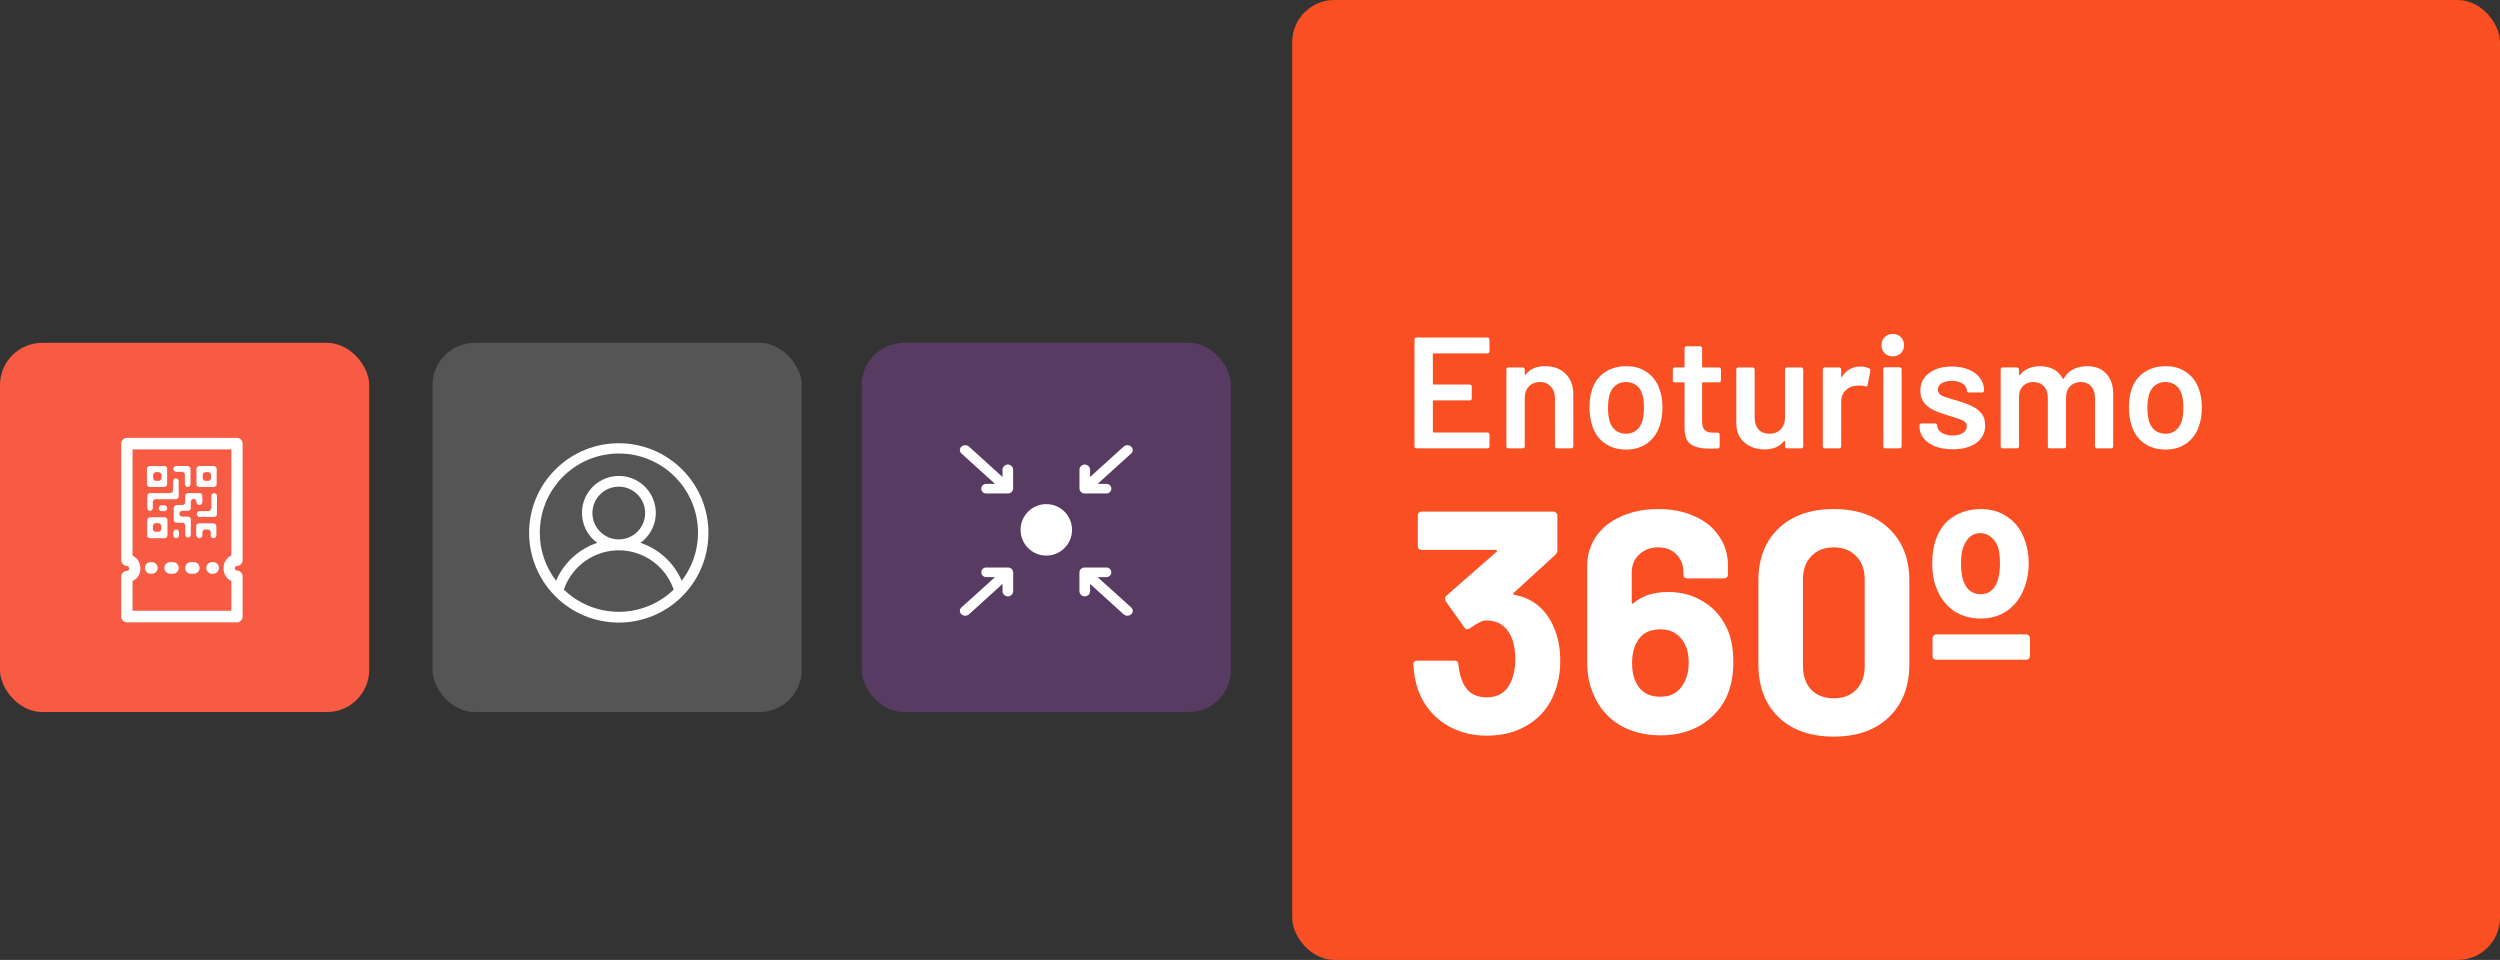 <?xml version="1.0" encoding="UTF-8"?>
<svg xmlns="http://www.w3.org/2000/svg" xmlns:xlink="http://www.w3.org/1999/xlink" id="Capa_1" data-name="Capa 1" viewBox="0 0 474 182">
  <rect x="0" y="0" width="474" height="182" fill="#333333" stroke="none"/>
  <defs>
    <style>
      .cls-1 {
        clip-path: url(#clippath);
      }

      .cls-2 {
        fill: none;
      }

      .cls-2, .cls-3, .cls-4, .cls-5, .cls-6, .cls-7 {
        stroke-width: 0px;
      }

      .cls-3 {
        fill: #555;
      }

      .cls-4 {
        fill: #fa4f23;
      }

      .cls-5 {
        fill: #f85b43;
      }

      .cls-6 {
        fill: #583b62;
      }

      .cls-7 {
        fill: #fff;
      }
    </style>
    <clipPath id="clippath">
      <rect class="cls-2" x="100.32" y="84" width="34" height="34"></rect>
    </clipPath>
  </defs>
  <rect class="cls-5" y="65" width="70" height="70" rx="8" ry="8"></rect>
  <rect class="cls-3" x="82" y="65" width="70" height="70" rx="8" ry="8"></rect>
  <rect class="cls-6" x="163.38" y="65" width="70" height="70" rx="8" ry="8"></rect>
  <g>
    <path class="cls-7" d="M28.82,108.78h-.27c-.59,0-1.07-.5-1.07-1.1s.48-1.1,1.07-1.1h.27c.59,0,1.07.5,1.07,1.1s-.48,1.1-1.07,1.1Z"></path>
    <path class="cls-7" d="M36.77,108.78h-.59c-.59,0-1.07-.5-1.07-1.1s.48-1.1,1.07-1.1h.59c.59,0,1.07.5,1.07,1.1s-.48,1.1-1.07,1.1ZM32.82,108.78h-.59c-.59,0-1.07-.5-1.07-1.1s.48-1.1,1.07-1.1h.59c.59,0,1.07.5,1.07,1.1s-.48,1.1-1.07,1.1Z"></path>
    <path class="cls-7" d="M40.45,108.78h-.27c-.59,0-1.07-.5-1.07-1.1s.48-1.1,1.07-1.1h.27c.59,0,1.07.5,1.07,1.1s-.48,1.1-1.07,1.1Z"></path>
    <path class="cls-7" d="M31.16,88.36h-2.77c-.32,0-.53.28-.53.55v2.87c0,.33.27.55.53.55h2.77c.32,0,.53-.28.53-.55v-2.87c.05-.33-.21-.55-.53-.55ZM30.1,91.17h-.53c-.32,0-.53-.28-.53-.55v-.55c0-.33.27-.55.53-.55h.53c.32,0,.53.28.53.55v.55c0,.33-.27.55-.53.55Z"></path>
    <path class="cls-7" d="M28.44,102.04h2.78c.32,0,.53-.28.53-.55v-2.87c0-.33-.27-.55-.53-.55h-2.78c-.32,0-.53.28-.53.55v2.87c-.05.28.21.55.53.55ZM29.51,99.18h.53c.32,0,.53.28.53.55v.55c0,.33-.27.55-.53.55h-.53c-.32,0-.53-.28-.53-.55v-.55c0-.28.27-.55.53-.55Z"></path>
    <path class="cls-7" d="M37.25,88.91v2.87c0,.33.27.55.53.55h2.77c.32,0,.53-.28.53-.55v-2.87c0-.33-.27-.55-.53-.55h-2.77c-.27,0-.53.22-.53.55ZM39.49,91.17h-.53c-.32,0-.53-.28-.53-.55v-.55c0-.33.27-.55.53-.55h.53c.32,0,.53.28.53.55v.55c0,.33-.27.55-.53.55Z"></path>
    <path class="cls-7" d="M39.49,96.91h-1.65c-.32,0-.53.28-.53.55,0,.33.27.55.53.55h2.77c.32,0,.53-.28.53-.55v-3.42c0-.33-.27-.55-.53-.55-.32,0-.53.28-.53.55v2.26c-.05.33-.32.61-.59.61Z"></path>
    <path class="cls-7" d="M37.84,102.04c.32,0,.53-.28.53-.55v-.55c0-.33.27-.55.53-.55h.53c.32,0,.53.28.53.55v.55c0,.33.27.55.53.55.32,0,.53-.28.53-.55v-1.71c0-.33-.27-.55-.53-.55h-2.77c-.32,0-.53.28-.53.55v1.71c.05.28.32.55.64.55h.01Z"></path>
    <path class="cls-7" d="M35.59,92.33c.32,0,.53-.28.53-.55v-2.87c0-.33-.27-.55-.53-.55h-2.19c-.32,0-.53.28-.53.55,0,.33.27.55.53.55h1.12c.32,0,.53.28.53.55v1.71c0,.33.21.61.53.61h.01Z"></path>
    <path class="cls-7" d="M37.84,95.75c.32,0,.53-.28.53-.55v-1.16c0-.33-.27-.55-.53-.55h-2.19c-.32,0-.53.28-.53.55v1.16c0,.33-.27.55-.53.55h-1.12c-.32,0-.53.28-.53.55v2.26c0,.33.27.55.53.55h1.12c.32,0,.53.28.53.55v1.71c0,.33.27.55.53.55.32,0,.53-.28.53-.55v-2.87c0-.33-.27-.55-.53-.55h-1.12c-.32,0-.53-.28-.53-.55,0-.33.27-.55.53-.55h1.12c.32,0,.53-.28.53-.55v-1.16c0-.33.27-.55.53-.55.32,0,.53.28.53.55,0,.39.27.61.59.61h.01Z"></path>
    <path class="cls-7" d="M33.41,102.04c.32,0,.53-.28.53-.55v-.55c0-.33-.27-.55-.53-.55-.32,0-.53.28-.53.55v.55c-.05.28.21.55.53.55Z"></path>
    <path class="cls-7" d="M30.63,96.91h.53c.32,0,.53-.28.53-.55,0-.33-.27-.55-.53-.55h-.53c-.32,0-.53.28-.53.55s.21.55.53.55Z"></path>
    <path class="cls-7" d="M29.51,94.65h3.84c.32,0,.53-.28.53-.55v-2.87c0-.33-.27-.55-.53-.55-.32,0-.53.28-.53.55v1.71c0,.33-.27.55-.53.55h-3.84c-.32,0-.53.28-.53.55v2.26c0,.33.27.55.53.55.32,0,.53-.28.53-.55v-1.16c0-.28.27-.5.53-.5h0Z"></path>
    <path class="cls-7" d="M44.93,118h-20.87c-.59,0-1.07-.5-1.07-1.1v-7.56c0-.61.48-1.1,1.07-1.1.21,0,.43-.22.43-.44s-.21-.5-.43-.5c-.59,0-1.07-.5-1.07-1.1v-22.08c0-.61.48-1.1,1.07-1.1h20.87c.59,0,1.07.5,1.07,1.1v22.08c0,.61-.48,1.1-1.07,1.1-.21,0-.43.22-.43.44s.21.44.43.44c.59,0,1.07.5,1.07,1.1v7.56c0,.66-.48,1.16-1.07,1.16ZM25.13,115.79h18.73v-5.63c-.91-.44-1.49-1.33-1.49-2.43s.64-1.99,1.49-2.43v-20.1h-18.73v20.15c.91.44,1.49,1.32,1.49,2.43s-.59,1.99-1.49,2.37v5.63h0Z"></path>
  </g>
  <rect class="cls-4" x="245" width="229" height="182" rx="8" ry="8"></rect>
  <path class="cls-7" d="M282.41,66.64c0,.1-.04.19-.12.27-.06.06-.14.09-.24.09h-10.23c-.1,0-.15.05-.15.15v5.61c0,.1.05.15.15.15h6.87c.1,0,.18.04.24.12.08.06.12.14.12.24v2.28c0,.1-.04.19-.12.27-.06.06-.14.09-.24.09h-6.87c-.1,0-.15.05-.15.15v5.79c0,.1.05.15.15.15h10.23c.1,0,.18.04.24.12.08.06.12.14.12.24v2.28c0,.1-.04.19-.12.27-.06.06-.14.09-.24.09h-13.5c-.1,0-.19-.03-.27-.09-.06-.08-.09-.17-.09-.27v-20.28c0-.1.03-.18.09-.24.08-.08.17-.12.27-.12h13.5c.1,0,.18.04.24.12.08.06.12.14.12.24v2.28ZM292.96,69.43c1.62,0,2.91.48,3.87,1.44.98.96,1.47,2.27,1.47,3.93v9.84c0,.1-.04.19-.12.27-.06.06-.14.09-.24.09h-2.76c-.1,0-.19-.03-.27-.09-.06-.08-.09-.17-.09-.27v-9.12c0-.92-.26-1.66-.78-2.22-.52-.58-1.21-.87-2.07-.87s-1.56.28-2.1.84c-.52.56-.78,1.3-.78,2.22v9.15c0,.1-.04.19-.12.27-.06.06-.14.09-.24.09h-2.76c-.1,0-.19-.03-.27-.09-.06-.08-.09-.17-.09-.27v-14.61c0-.1.03-.18.09-.24.08-.08.17-.12.27-.12h2.76c.1,0,.18.04.24.12.08.06.12.14.12.24v.96c0,.06.02.1.06.12.04.02.07,0,.09-.06.82-1.08,2.06-1.62,3.72-1.62ZM308.33,85.24c-1.58,0-2.94-.4-4.08-1.2-1.12-.8-1.91-1.91-2.37-3.33-.34-1.08-.51-2.22-.51-3.42,0-1.28.16-2.42.48-3.42.46-1.4,1.26-2.49,2.4-3.27,1.14-.78,2.51-1.17,4.11-1.17s2.83.39,3.93,1.17c1.12.78,1.91,1.86,2.37,3.24.36.96.54,2.1.54,3.42s-.17,2.4-.51,3.42c-.46,1.42-1.25,2.54-2.37,3.36-1.12.8-2.45,1.2-3.99,1.2ZM308.33,82.24c.74,0,1.37-.21,1.89-.63.54-.42.93-1.01,1.17-1.77.2-.66.3-1.5.3-2.52,0-1.08-.1-1.92-.3-2.52-.22-.76-.6-1.34-1.14-1.74-.54-.42-1.2-.63-1.98-.63s-1.38.21-1.92.63c-.54.4-.93.98-1.17,1.74-.2.7-.3,1.54-.3,2.52s.1,1.82.3,2.52c.22.76.6,1.35,1.14,1.77.56.42,1.23.63,2.01.63ZM326.29,72.13c0,.1-.04.19-.12.27-.06.06-.14.09-.24.09h-3.06c-.1,0-.15.05-.15.15v7.23c0,.76.16,1.31.48,1.65.34.34.87.51,1.59.51h.9c.1,0,.18.04.24.12.08.06.12.14.12.24v2.25c0,.22-.12.35-.36.39l-1.56.03c-1.58,0-2.76-.27-3.54-.81s-1.18-1.56-1.2-3.06v-8.55c0-.1-.05-.15-.15-.15h-1.71c-.1,0-.19-.03-.27-.09-.06-.08-.09-.17-.09-.27v-2.1c0-.1.03-.18.09-.24.08-.08.17-.12.27-.12h1.71c.1,0,.15-.05.15-.15v-3.51c0-.1.03-.18.09-.24.08-.08.17-.12.27-.12h2.61c.1,0,.18.04.24.12.08.06.12.14.12.24v3.51c0,.1.05.15.15.15h3.06c.1,0,.18.04.24.12.08.06.12.14.12.24v2.1h0ZM338.44,70.03c0-.1.03-.18.09-.24.08-.08.17-.12.27-.12h2.73c.1,0,.18.04.24.12.08.06.12.14.12.24v14.61c0,.1-.04.19-.12.27-.06.06-.14.09-.24.09h-2.73c-.1,0-.19-.03-.27-.09-.06-.08-.09-.17-.09-.27v-.96c0-.06-.02-.1-.06-.12-.04-.02-.08,0-.12.06-.82,1.06-2.05,1.59-3.69,1.59-1.52,0-2.8-.44-3.84-1.32-1.02-.88-1.53-2.13-1.53-3.75v-10.11c0-.1.03-.18.09-.24.08-.08.17-.12.27-.12h2.76c.1,0,.18.04.24.12.08.06.12.14.12.24v9.12c0,.94.24,1.69.72,2.25.5.56,1.19.84,2.07.84s1.62-.28,2.16-.84.81-1.31.81-2.25c0,0,0-9.12,0-9.12ZM352.75,69.49c.64,0,1.2.13,1.68.39.16.08.22.23.18.45l-.51,2.7c-.02.24-.16.31-.42.21-.3-.1-.65-.15-1.05-.15-.26,0-.46.01-.6.03-.84.04-1.54.34-2.1.9-.56.54-.84,1.25-.84,2.13v8.49c0,.1-.04.19-.12.27-.06.06-.14.09-.24.09h-2.76c-.1,0-.19-.03-.27-.09-.06-.08-.09-.17-.09-.27v-14.61c0-.1.03-.18.09-.24.08-.08.17-.12.27-.12h2.76c.1,0,.18.04.24.12.08.06.12.14.12.24v1.35c0,.08.01.13.03.15.04,0,.08-.03.12-.09.84-1.3,2.01-1.95,3.51-1.95h0ZM358.87,67.57c-.62,0-1.13-.2-1.53-.6s-.6-.91-.6-1.53.2-1.13.6-1.53.91-.6,1.53-.6,1.13.2,1.53.6c.4.4.6.91.6,1.53s-.2,1.13-.6,1.53-.91.6-1.53.6ZM357.43,85c-.1,0-.19-.03-.27-.09-.06-.08-.09-.17-.09-.27v-14.64c0-.1.03-.18.09-.24.08-.08.17-.12.27-.12h2.76c.1,0,.18.04.24.12.08.06.12.14.12.24v14.64c0,.1-.04.19-.12.27-.06.06-.14.09-.24.09h-2.76ZM370.24,85.18c-1.26,0-2.37-.18-3.33-.54-.94-.38-1.67-.89-2.19-1.53-.52-.66-.78-1.39-.78-2.19v-.27c0-.1.03-.18.09-.24.08-.08.17-.12.27-.12h2.64c.1,0,.18.04.24.12.08.06.12.14.12.24v.06c0,.5.27.94.81,1.32.56.36,1.26.54,2.1.54s1.45-.16,1.95-.48c.5-.34.75-.76.75-1.26,0-.46-.21-.8-.63-1.02-.4-.24-1.06-.49-1.98-.75l-1.14-.36c-1.02-.3-1.88-.62-2.58-.96-.7-.34-1.29-.8-1.77-1.38-.48-.6-.72-1.36-.72-2.28,0-1.4.55-2.51,1.65-3.33,1.1-.84,2.55-1.26,4.35-1.26,1.22,0,2.29.2,3.21.6.92.38,1.63.92,2.13,1.62.5.68.75,1.46.75,2.34,0,.1-.04.19-.12.27-.06.06-.14.09-.24.09h-2.55c-.1,0-.19-.03-.27-.09-.06-.08-.09-.17-.09-.27,0-.52-.26-.95-.78-1.29-.5-.36-1.19-.54-2.07-.54-.78,0-1.42.15-1.92.45-.48.28-.72.68-.72,1.2,0,.48.23.85.69,1.11.48.24,1.27.51,2.37.81l.66.18c1.06.32,1.95.65,2.67.99.72.32,1.33.78,1.83,1.38.5.58.75,1.34.75,2.28,0,1.42-.56,2.54-1.68,3.36-1.12.8-2.61,1.2-4.47,1.2h0ZM395.74,69.43c1.54,0,2.74.47,3.6,1.41.88.92,1.32,2.21,1.32,3.87v9.93c0,.1-.04.19-.12.27-.06.06-.14.09-.24.09h-2.73c-.1,0-.19-.03-.27-.09-.06-.08-.09-.17-.09-.27v-9.21c0-.92-.25-1.65-.75-2.19-.48-.54-1.13-.81-1.95-.81s-1.49.27-2.01.81c-.52.54-.78,1.26-.78,2.16v9.24c0,.1-.04.19-.12.27-.06.06-.14.09-.24.09h-2.73c-.1,0-.19-.03-.27-.09-.06-.08-.09-.17-.09-.27v-9.21c0-.92-.25-1.65-.75-2.19s-1.16-.81-1.98-.81c-.76,0-1.39.22-1.89.66-.48.44-.76,1.04-.84,1.8v9.75c0,.1-.04.19-.12.27-.06.06-.14.09-.24.09h-2.76c-.1,0-.19-.03-.27-.09-.06-.08-.09-.17-.09-.27v-14.61c0-.1.03-.18.09-.24.08-.08.17-.12.27-.12h2.76c.1,0,.18.04.24.12.08.06.12.14.12.24v.99c0,.06.02.1.06.12.04.02.08,0,.12-.06.44-.56.98-.97,1.62-1.23.66-.28,1.39-.42,2.19-.42.98,0,1.84.2,2.58.6s1.31.98,1.71,1.74c.06.08.13.08.21,0,.44-.8,1.05-1.39,1.83-1.77s1.65-.57,2.61-.57h0ZM410.6,85.24c-1.58,0-2.94-.4-4.08-1.2-1.12-.8-1.91-1.91-2.37-3.33-.34-1.08-.51-2.22-.51-3.42,0-1.28.16-2.42.48-3.42.46-1.4,1.26-2.49,2.4-3.27,1.14-.78,2.51-1.17,4.11-1.17s2.83.39,3.93,1.17c1.12.78,1.91,1.86,2.37,3.24.36.96.54,2.1.54,3.42s-.17,2.4-.51,3.42c-.46,1.42-1.25,2.54-2.37,3.36-1.12.8-2.45,1.2-3.99,1.2ZM410.6,82.24c.74,0,1.37-.21,1.89-.63.54-.42.93-1.01,1.17-1.77.2-.66.3-1.5.3-2.52,0-1.08-.1-1.92-.3-2.52-.22-.76-.6-1.34-1.14-1.74-.54-.42-1.2-.63-1.98-.63s-1.38.21-1.92.63c-.54.4-.93.98-1.17,1.74-.2.7-.3,1.54-.3,2.52s.1,1.82.3,2.52c.22.76.6,1.35,1.14,1.77.56.42,1.23.63,2.01.63ZM294.62,118.96c.8,1.84,1.2,3.96,1.2,6.36,0,2.16-.36,4.16-1.08,6-.96,2.56-2.58,4.56-4.86,6-2.24,1.44-4.9,2.16-7.98,2.16s-5.72-.76-8.04-2.28c-2.28-1.52-3.92-3.58-4.92-6.18-.56-1.56-.88-3.24-.96-5.04,0-.48.24-.72.72-.72h7.08c.48,0,.72.24.72.72.16,1.32.38,2.3.66,2.94.36,1.04.94,1.86,1.74,2.46.84.56,1.82.84,2.94.84,2.24,0,3.78-.98,4.62-2.94.56-1.2.84-2.6.84-4.2,0-1.88-.3-3.42-.9-4.62-.92-1.88-2.46-2.82-4.62-2.82-.44,0-.9.14-1.38.42-.48.24-1.06.6-1.74,1.08-.16.12-.32.18-.48.18-.24,0-.42-.12-.54-.36l-3.54-4.98c-.08-.12-.12-.26-.12-.42,0-.24.08-.44.24-.6l9.54-8.34c.08-.08.1-.16.06-.24,0-.08-.06-.12-.18-.12h-14.1c-.2,0-.38-.06-.54-.18-.12-.16-.18-.34-.18-.54v-5.82c0-.2.06-.36.18-.48.16-.16.34-.24.54-.24h25.02c.2,0,.36.08.48.24.16.12.24.28.24.48v6.6c0,.32-.14.62-.42.9l-7.86,7.2c-.08.08-.12.16-.12.24.04.08.14.12.3.12,3.48.68,5.96,2.74,7.44,6.18h0ZM327.2,118.66c.96,1.8,1.44,4.1,1.44,6.9,0,2.32-.38,4.4-1.14,6.24-1.04,2.36-2.66,4.22-4.86,5.58s-4.8,2.04-7.8,2.04-5.74-.7-7.98-2.1c-2.24-1.44-3.86-3.42-4.86-5.94-.72-1.76-1.08-3.72-1.08-5.88v-18.06c0-2.16.56-4.06,1.68-5.7,1.16-1.68,2.76-2.96,4.8-3.84,2.04-.92,4.38-1.38,7.02-1.38s4.9.46,6.9,1.38c2,.88,3.54,2.14,4.62,3.78,1.12,1.6,1.68,3.46,1.68,5.58v1.68c0,.2-.08.38-.24.54-.12.12-.28.18-.48.18h-7.02c-.2,0-.38-.06-.54-.18-.12-.16-.18-.34-.18-.54v-.54c0-1.32-.44-2.42-1.32-3.3-.88-.88-2.02-1.32-3.42-1.32-1.48,0-2.7.46-3.66,1.38-.92.88-1.38,2.02-1.38,3.42v5.64c0,.12.04.2.12.24.08,0,.16-.04.24-.12,1.64-1.4,3.82-2.1,6.54-2.1,2.4,0,4.54.56,6.42,1.68,1.92,1.08,3.42,2.66,4.5,4.74h0ZM319.28,129.46c.6-1.04.9-2.3.9-3.78,0-1.6-.32-2.92-.96-3.96-1-1.6-2.46-2.4-4.38-2.4-2.16,0-3.66.82-4.5,2.46-.6,1.04-.9,2.38-.9,4.02,0,1.44.26,2.66.78,3.66.88,1.76,2.4,2.64,4.56,2.64s3.58-.88,4.5-2.64ZM347.67,139.66c-4.4,0-7.88-1.22-10.44-3.66-2.56-2.48-3.84-5.84-3.84-10.08v-15.84c0-4.16,1.28-7.46,3.84-9.9s6.04-3.66,10.44-3.66,7.88,1.22,10.44,3.66c2.6,2.44,3.9,5.74,3.9,9.9v15.84c0,4.24-1.3,7.6-3.9,10.08-2.56,2.44-6.04,3.66-10.44,3.66ZM347.67,132.4c1.8,0,3.22-.54,4.26-1.62,1.08-1.12,1.62-2.6,1.62-4.44v-16.5c0-1.84-.54-3.3-1.62-4.38-1.04-1.12-2.46-1.68-4.26-1.68s-3.18.56-4.26,1.68c-1.04,1.08-1.56,2.54-1.56,4.38v16.5c0,1.84.52,3.32,1.56,4.44,1.08,1.08,2.5,1.62,4.26,1.62ZM375.59,117.28c-2,0-3.74-.5-5.22-1.5-1.44-1.04-2.52-2.48-3.24-4.32-.52-1.28-.78-2.82-.78-4.62s.24-3.38.72-4.62c.64-1.84,1.7-3.24,3.18-4.2,1.52-1,3.32-1.5,5.4-1.5,1.88,0,3.54.5,4.98,1.5,1.44.96,2.5,2.34,3.18,4.14.56,1.44.84,2.98.84,4.62s-.28,3.24-.84,4.68c-.68,1.84-1.76,3.28-3.24,4.32-1.44,1-3.1,1.5-4.98,1.5ZM375.59,112.66c.68,0,1.3-.2,1.86-.6.56-.44.98-1.06,1.26-1.86.32-.84.48-1.96.48-3.36,0-1.48-.14-2.56-.42-3.24-.32-.8-.78-1.42-1.38-1.86-.56-.44-1.2-.66-1.92-.66-1.44,0-2.5.84-3.18,2.52-.32.76-.48,1.84-.48,3.24s.16,2.56.48,3.36c.28.8.7,1.42,1.26,1.86.56.4,1.24.6,2.04.6ZM367.13,125.08c-.2,0-.38-.06-.54-.18-.12-.16-.18-.34-.18-.54v-3.36c0-.2.06-.36.18-.48.16-.16.34-.24.54-.24h17.04c.2,0,.36.08.48.24.16.12.24.28.24.48v3.36c0,.2-.08.38-.24.54-.12.12-.28.18-.48.18h-17.04Z"></path>
  <g class="cls-1">
    <path class="cls-7" d="M105.32,89c6.65-6.63,17.41-6.61,24.04.04s6.61,17.41-.04,24.04c-6.65,6.63-17.41,6.61-24.04-.04-3.19-3.2-4.97-7.53-4.96-12.04,0-4.51,1.8-8.83,5-12ZM117.32,116c3.88,0,7.62-1.51,10.41-4.21-1.96-5.75-8.21-8.82-13.96-6.86-3.22,1.1-5.76,3.63-6.86,6.86,2.79,2.7,6.53,4.21,10.41,4.21ZM122.32,97.27c0-2.76-2.24-5-5-5s-5,2.24-5,5,2.24,5,5,5,4.99-2.23,5-4.99h0ZM105.43,110.11c1.46-3.4,4.31-6.02,7.82-7.19-3.14-2.26-3.85-6.63-1.59-9.77,2.26-3.14,6.63-3.85,9.77-1.59,3.14,2.26,3.85,6.63,1.59,9.77-.44.61-.98,1.15-1.59,1.59,3.51,1.17,6.36,3.79,7.82,7.19,5.04-6.58,3.79-15.99-2.79-21.03-6.58-5.04-15.99-3.79-21.03,2.79-4.12,5.38-4.12,12.86,0,18.24Z"></path>
  </g>
  <g>
    <circle class="cls-7" cx="198.38" cy="100.46" r="4.88"></circle>
    <path class="cls-7" d="M192.1,112.16c-.06.56-.56.96-1.11.91-.48-.05-.86-.43-.91-.91v-1.45l-6.35,5.76c-.41.36-1.03.36-1.44,0-.36-.31-.4-.85-.09-1.21.03-.03.06-.06.09-.09h0l6.37-5.75h-1.61c-.5.04-.95-.33-.99-.83s.33-.95.83-.99c.05,0,.11,0,.16,0h4.04c.52-.02.97.37,1.01.9v3.66h0Z"></path>
    <path class="cls-7" d="M192.1,88.99c-.06-.56-.56-.96-1.11-.91-.48.05-.86.43-.91.91v1.45l-6.35-5.76c-.41-.36-1.03-.36-1.44,0-.36.31-.4.85-.09,1.21.03.03.06.06.09.09h0l6.36,5.76h-1.61c-.5-.04-.95.33-.99.83-.04.5.33.95.83.99.05,0,.11,0,.16,0h4.04c.53.02.98-.39,1.01-.91v-3.66h0Z"></path>
    <path class="cls-7" d="M204.66,112.16c.06.56.56.96,1.11.91.48-.05.86-.43.91-.91v-1.45l6.35,5.76c.41.36,1.03.36,1.44,0,.36-.31.4-.85.09-1.21-.03-.03-.06-.06-.09-.09h0l-6.37-5.75h1.61c.5.04.95-.33.99-.83s-.33-.95-.83-.99c-.05,0-.11,0-.16,0h-4.04c-.52-.02-.97.37-1.01.9v3.66h0Z"></path>
    <path class="cls-7" d="M204.66,88.99c.06-.56.56-.96,1.11-.91.48.05.86.43.91.91v1.45l6.35-5.76c.41-.36,1.03-.36,1.44,0,.36.31.4.85.09,1.21-.03.03-.06.06-.09.09h0l-6.36,5.76h1.61c.5-.04.95.33.99.83.04.5-.33.95-.83.99-.05,0-.11,0-.16,0h-4.04c-.53.02-.98-.39-1.01-.91v-3.66h0Z"></path>
  </g>
</svg>

